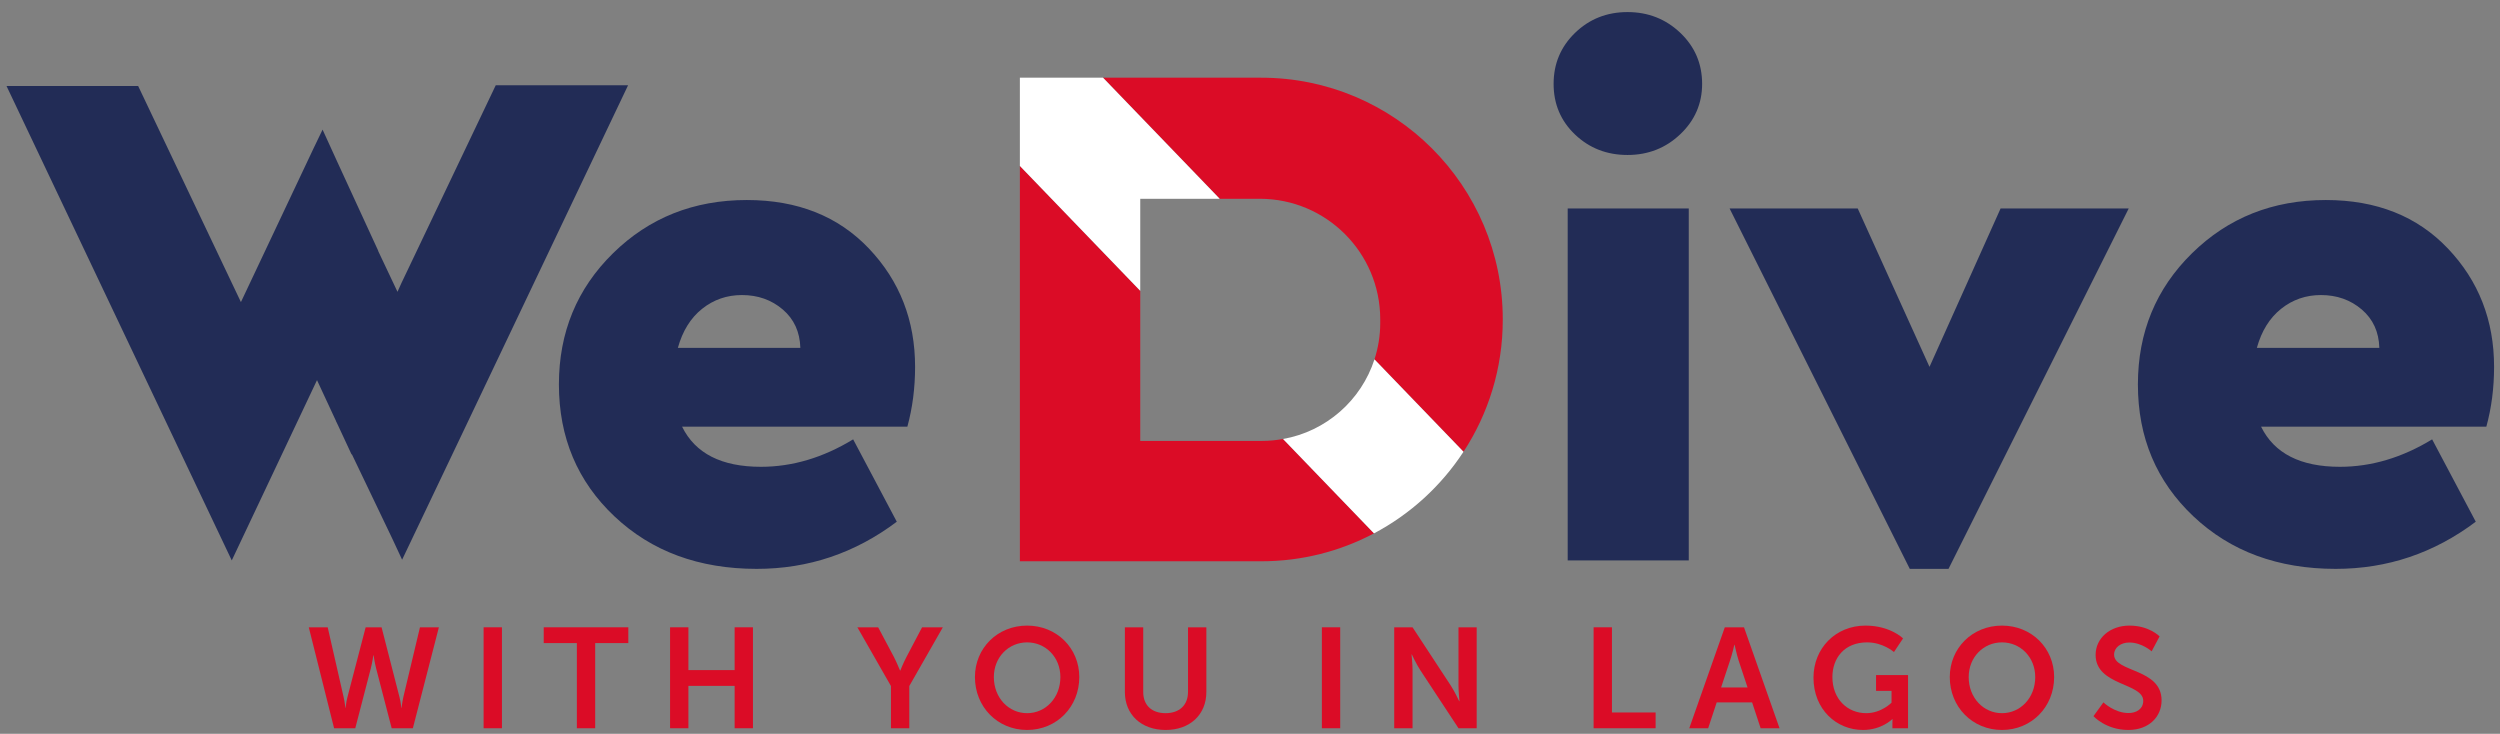 <?xml version="1.0" encoding="UTF-8"?>
<svg width="201px" height="59px" viewBox="0 0 201 59" version="1.1" xmlns="http://www.w3.org/2000/svg" xmlns:xlink="http://www.w3.org/1999/xlink">
    <rect x="0" y="0" width="201" height="59" fill="#808080" stroke="none"/>
    <title>wedive</title>
    <g id="Page-1" stroke="none" stroke-width="1" fill="none" fill-rule="evenodd">
        <g id="wedive" transform="translate(0.524, 0.971)">
            <g id="Group" transform="translate(24.302, 49.327)" fill="#DB0C26" fill-rule="nonzero">
                <path d="M7.293,5.75 C7.419,6.219 7.43,6.607 7.442,6.607 L7.465,6.607 C7.465,6.607 7.499,6.207 7.602,5.75 L8.939,0.137 L10.46,0.137 L8.368,8.253 L6.665,8.253 L5.418,3.452 C5.281,2.926 5.213,2.389 5.213,2.389 L5.19,2.389 C5.19,2.389 5.121,2.926 4.984,3.452 L3.738,8.253 L2.035,8.253 L-3.66168707e-15,0.137 L1.521,0.137 L2.801,5.75 C2.904,6.207 2.938,6.607 2.938,6.607 L2.961,6.607 C2.972,6.607 2.984,6.219 3.109,5.75 L4.573,0.137 L5.853,0.137 L7.293,5.75 Z" id="Path"></path>
                <polygon id="path1" points="14.056 0.137 15.53 0.137 15.53 8.253 14.056 8.253"></polygon>
                <polygon id="path2" points="21.553 1.406 18.889 1.406 18.889 0.137 25.691 0.137 25.691 1.406 23.027 1.406 23.027 8.253 21.553 8.253"></polygon>
                <polygon id="path3" points="29.048 0.137 30.522 0.137 30.522 3.578 34.238 3.578 34.238 0.137 35.712 0.137 35.712 8.253 34.238 8.253 34.238 4.847 30.522 4.847 30.522 8.253 29.048 8.253"></polygon>
                <path d="M46.806,4.858 L44.108,0.137 L45.777,0.137 L47.046,2.526 C47.309,3.029 47.526,3.623 47.538,3.613 L47.56,3.613 C47.56,3.613 47.789,3.029 48.052,2.526 L49.309,0.137 L50.978,0.137 L48.281,4.858 L48.281,8.253 L46.806,8.253 L46.806,4.858 Z" id="path4"></path>
                <path d="M57.754,0 C60.143,0 61.949,1.817 61.949,4.138 C61.949,6.527 60.143,8.391 57.754,8.391 C55.365,8.391 53.559,6.527 53.559,4.138 C53.559,1.817 55.365,0 57.754,0 Z M57.754,7.041 C59.24,7.041 60.429,5.807 60.429,4.138 C60.429,2.538 59.24,1.349 57.754,1.349 C56.268,1.349 55.079,2.538 55.079,4.138 C55.079,5.807 56.268,7.041 57.754,7.041 Z" id="path5"></path>
                <path d="M65.614,0.137 L67.089,0.137 L67.089,5.339 C67.089,6.424 67.798,7.041 68.884,7.041 C69.97,7.041 70.69,6.424 70.69,5.327 L70.69,0.137 L72.165,0.137 L72.165,5.339 C72.165,7.156 70.85,8.391 68.895,8.391 C66.929,8.391 65.614,7.156 65.614,5.339 L65.614,0.137 Z" id="path6"></path>
                <polygon id="path7" points="81.452 0.137 82.927 0.137 82.927 8.253 81.452 8.253"></polygon>
                <path d="M87.269,0.137 L88.743,0.137 L91.818,4.824 C92.127,5.292 92.493,6.081 92.493,6.081 L92.516,6.081 C92.516,6.081 92.436,5.304 92.436,4.824 L92.436,0.137 L93.899,0.137 L93.899,8.253 L92.436,8.253 L89.361,3.578 C89.052,3.109 88.686,2.32 88.686,2.32 L88.663,2.32 C88.663,2.32 88.743,3.098 88.743,3.578 L88.743,8.253 L87.269,8.253 L87.269,0.137 Z" id="path8"></path>
                <polygon id="path9" points="103.3 0.137 104.775 0.137 104.775 6.985 108.285 6.985 108.285 8.253 103.3 8.253"></polygon>
                <path d="M116.043,6.173 L113.197,6.173 L112.511,8.253 L110.991,8.253 L113.848,0.137 L115.392,0.137 L118.249,8.253 L116.729,8.253 L116.043,6.173 Z M114.615,1.543 C114.615,1.543 114.432,2.343 114.271,2.801 L113.551,4.973 L115.677,4.973 L114.957,2.801 C114.809,2.343 114.637,1.543 114.637,1.543 L114.615,1.543 Z" id="path10"></path>
                <path d="M125.162,0 C127.151,0 128.18,1.029 128.18,1.029 L127.448,2.127 C127.448,2.127 126.58,1.349 125.288,1.349 C123.47,1.349 122.499,2.606 122.499,4.138 C122.499,5.898 123.699,7.041 125.219,7.041 C126.442,7.041 127.254,6.196 127.254,6.196 L127.254,5.247 L126.008,5.247 L126.008,3.978 L128.58,3.978 L128.58,8.253 L127.323,8.253 L127.323,7.865 C127.323,7.693 127.334,7.522 127.334,7.522 L127.311,7.522 C127.311,7.522 126.465,8.391 124.956,8.391 C122.818,8.391 120.978,6.733 120.978,4.184 C120.978,1.829 122.75,0 125.162,0 Z" id="path11"></path>
                <path d="M136.132,0 C138.521,0 140.327,1.817 140.327,4.138 C140.327,6.527 138.521,8.391 136.132,8.391 C133.743,8.391 131.936,6.527 131.936,4.138 C131.936,1.817 133.743,0 136.132,0 Z M136.132,7.041 C137.618,7.041 138.807,5.807 138.807,4.138 C138.807,2.538 137.618,1.349 136.132,1.349 C134.646,1.349 133.457,2.538 133.457,4.138 C133.457,5.807 134.646,7.041 136.132,7.041 Z" id="path12"></path>
                <path d="M144.289,6.173 C144.289,6.173 145.17,7.03 146.313,7.03 C146.93,7.03 147.49,6.71 147.49,6.047 C147.49,4.595 143.661,4.847 143.661,2.355 C143.661,1.006 144.827,0 146.381,0 C147.982,0 148.805,0.869 148.805,0.869 L148.165,2.069 C148.165,2.069 147.387,1.36 146.37,1.36 C145.684,1.36 145.147,1.761 145.147,2.332 C145.147,3.772 148.965,3.418 148.965,6.013 C148.965,7.304 147.982,8.391 146.29,8.391 C144.484,8.391 143.489,7.282 143.489,7.282 L144.289,6.173 Z" id="path13"></path>
            </g>
            <path d="M59.523,15.111 C55.26,15.111 51.675,16.535 48.77,19.384 C45.865,22.233 44.412,25.751 44.412,29.939 C44.412,34.202 45.903,37.739 48.883,40.55 C51.864,43.361 55.675,44.766 60.316,44.766 C64.466,44.766 68.22,43.502 71.578,40.975 L68.069,34.353 C65.654,35.824 63.183,36.56 60.655,36.56 C57.486,36.56 55.373,35.484 54.316,33.335 L72.427,33.335 C72.842,31.825 73.049,30.221 73.049,28.524 C73.049,24.788 71.813,21.619 69.342,19.015 C66.871,16.412 63.598,15.111 59.523,15.111 Z M53.977,26.995 C54.354,25.637 55.005,24.591 55.929,23.855 C56.854,23.119 57.919,22.751 59.127,22.751 C60.41,22.751 61.504,23.138 62.409,23.911 C63.315,24.684 63.786,25.712 63.824,26.995 L53.977,26.995 Z" id="path14" fill="#222C56" fill-rule="nonzero"></path>
            <path d="M130.328,-6.86566325e-16 C128.668,-6.86566325e-16 127.262,0.557 126.112,1.67 C124.961,2.783 124.386,4.15 124.386,5.773 C124.386,7.395 124.961,8.753 126.112,9.848 C127.262,10.942 128.668,11.489 130.328,11.489 C131.988,11.489 133.403,10.932 134.573,9.819 C135.742,8.706 136.327,7.357 136.327,5.773 C136.327,4.15 135.742,2.783 134.573,1.67 C133.403,0.557 131.988,-6.86566325e-16 130.328,-6.86566325e-16 Z" id="path15" fill="#222C56" fill-rule="nonzero"></path>
            <polygon id="path16" fill="#222C56" fill-rule="nonzero" points="125.518 44.087 135.252 44.087 135.252 15.79 125.518 15.79"></polygon>
            <polygon id="path17" fill="#222C56" fill-rule="nonzero" points="154.608 28.524 148.836 15.79 138.535 15.79 153.023 44.766 156.136 44.766 170.624 15.79 160.324 15.79"></polygon>
            <path d="M200,28.524 C200,24.788 198.764,21.619 196.293,19.015 C193.822,16.412 190.549,15.111 186.474,15.111 C182.211,15.111 178.626,16.535 175.721,19.384 C172.816,22.233 171.363,25.751 171.363,29.939 C171.363,34.202 172.854,37.739 175.834,40.55 C178.815,43.361 182.625,44.766 187.266,44.766 C191.417,44.766 195.171,43.502 198.528,40.975 L195.02,34.353 C192.605,35.824 190.134,36.56 187.606,36.56 C184.436,36.56 182.324,35.484 181.267,33.335 L199.378,33.335 C199.792,31.825 200,30.221 200,28.524 Z M180.928,26.995 C181.305,25.637 181.956,24.591 182.88,23.855 C183.804,23.119 184.87,22.751 186.078,22.751 C187.361,22.751 188.455,23.138 189.36,23.911 C190.266,24.684 190.737,25.712 190.775,26.995 L180.928,26.995 Z" id="path18" fill="#222C56" fill-rule="nonzero"></path>
            <polygon id="path19" fill="#222C56" fill-rule="nonzero" points="39.333 5.886 31.75 21.789 31.434 22.491 29.876 19.198 29.882 19.185 26.6 12.055 25.411 9.451 24.675 10.979 18.846 23.317 10.583 5.942 4.57710883e-16 5.942 18.11 44.087 24.963 29.592 26.489 32.874 26.486 32.881 26.543 32.995 26.627 33.171 27.745 35.574 27.765 35.548 31.014 42.332 31.806 44.031 37.013 33.107 49.973 5.886"></polygon>
            <g id="g1" transform="translate(81.474, 5.276)">
                <g id="g2" transform="translate(6.683, 0)" fill="#DB0C26" fill-rule="nonzero">
                    <path d="M32.141,19.425 C32.141,8.697 23.445,9.15421766e-16 12.717,9.15421766e-16 L0,9.15421766e-16 L9.381,9.734 L12.6,9.734 C17.951,9.734 22.29,14.072 22.29,19.424 L22.29,19.728 C22.29,20.748 22.124,21.727 21.826,22.647 L28.984,30.074 C30.978,27.025 32.141,23.383 32.141,19.467 L32.141,19.425 Z" id="path20"></path>
                </g>
                <g id="g3" transform="translate(0, 7.093)" fill="#DB0C26" fill-rule="nonzero">
                    <path d="M19.498,22.109 L9.678,22.109 L9.678,10.042 L0,-1.83084353e-15 L0,31.787 L19.411,31.787 C22.684,31.787 25.766,30.973 28.472,29.542 L21.159,21.955 C20.619,22.05 20.066,22.109 19.498,22.109 Z" id="path21"></path>
                </g>
                <path d="M19.498,29.203 L9.678,29.203 L9.678,17.135 L0,7.093 L0,38.88 L19.411,38.88 C22.684,38.88 25.766,38.067 28.472,36.636 L21.159,29.048 C20.619,29.144 20.066,29.203 19.498,29.203 Z" id="path22"></path>
                <polygon id="path23" fill="#FFFFFF" fill-rule="nonzero" points="9.678 9.734 16.064 9.734 6.683 1.83084353e-15 0 1.83084353e-15 0 7.093 9.678 17.135"></polygon>
                <path d="M21.159,29.048 L28.472,36.636 C31.391,35.092 33.868,32.826 35.667,30.074 L28.509,22.647 C27.444,25.938 24.628,28.433 21.159,29.048 Z" id="path24" fill="#FFFFFF" fill-rule="nonzero"></path>
            </g>
        </g>
    </g>
</svg>